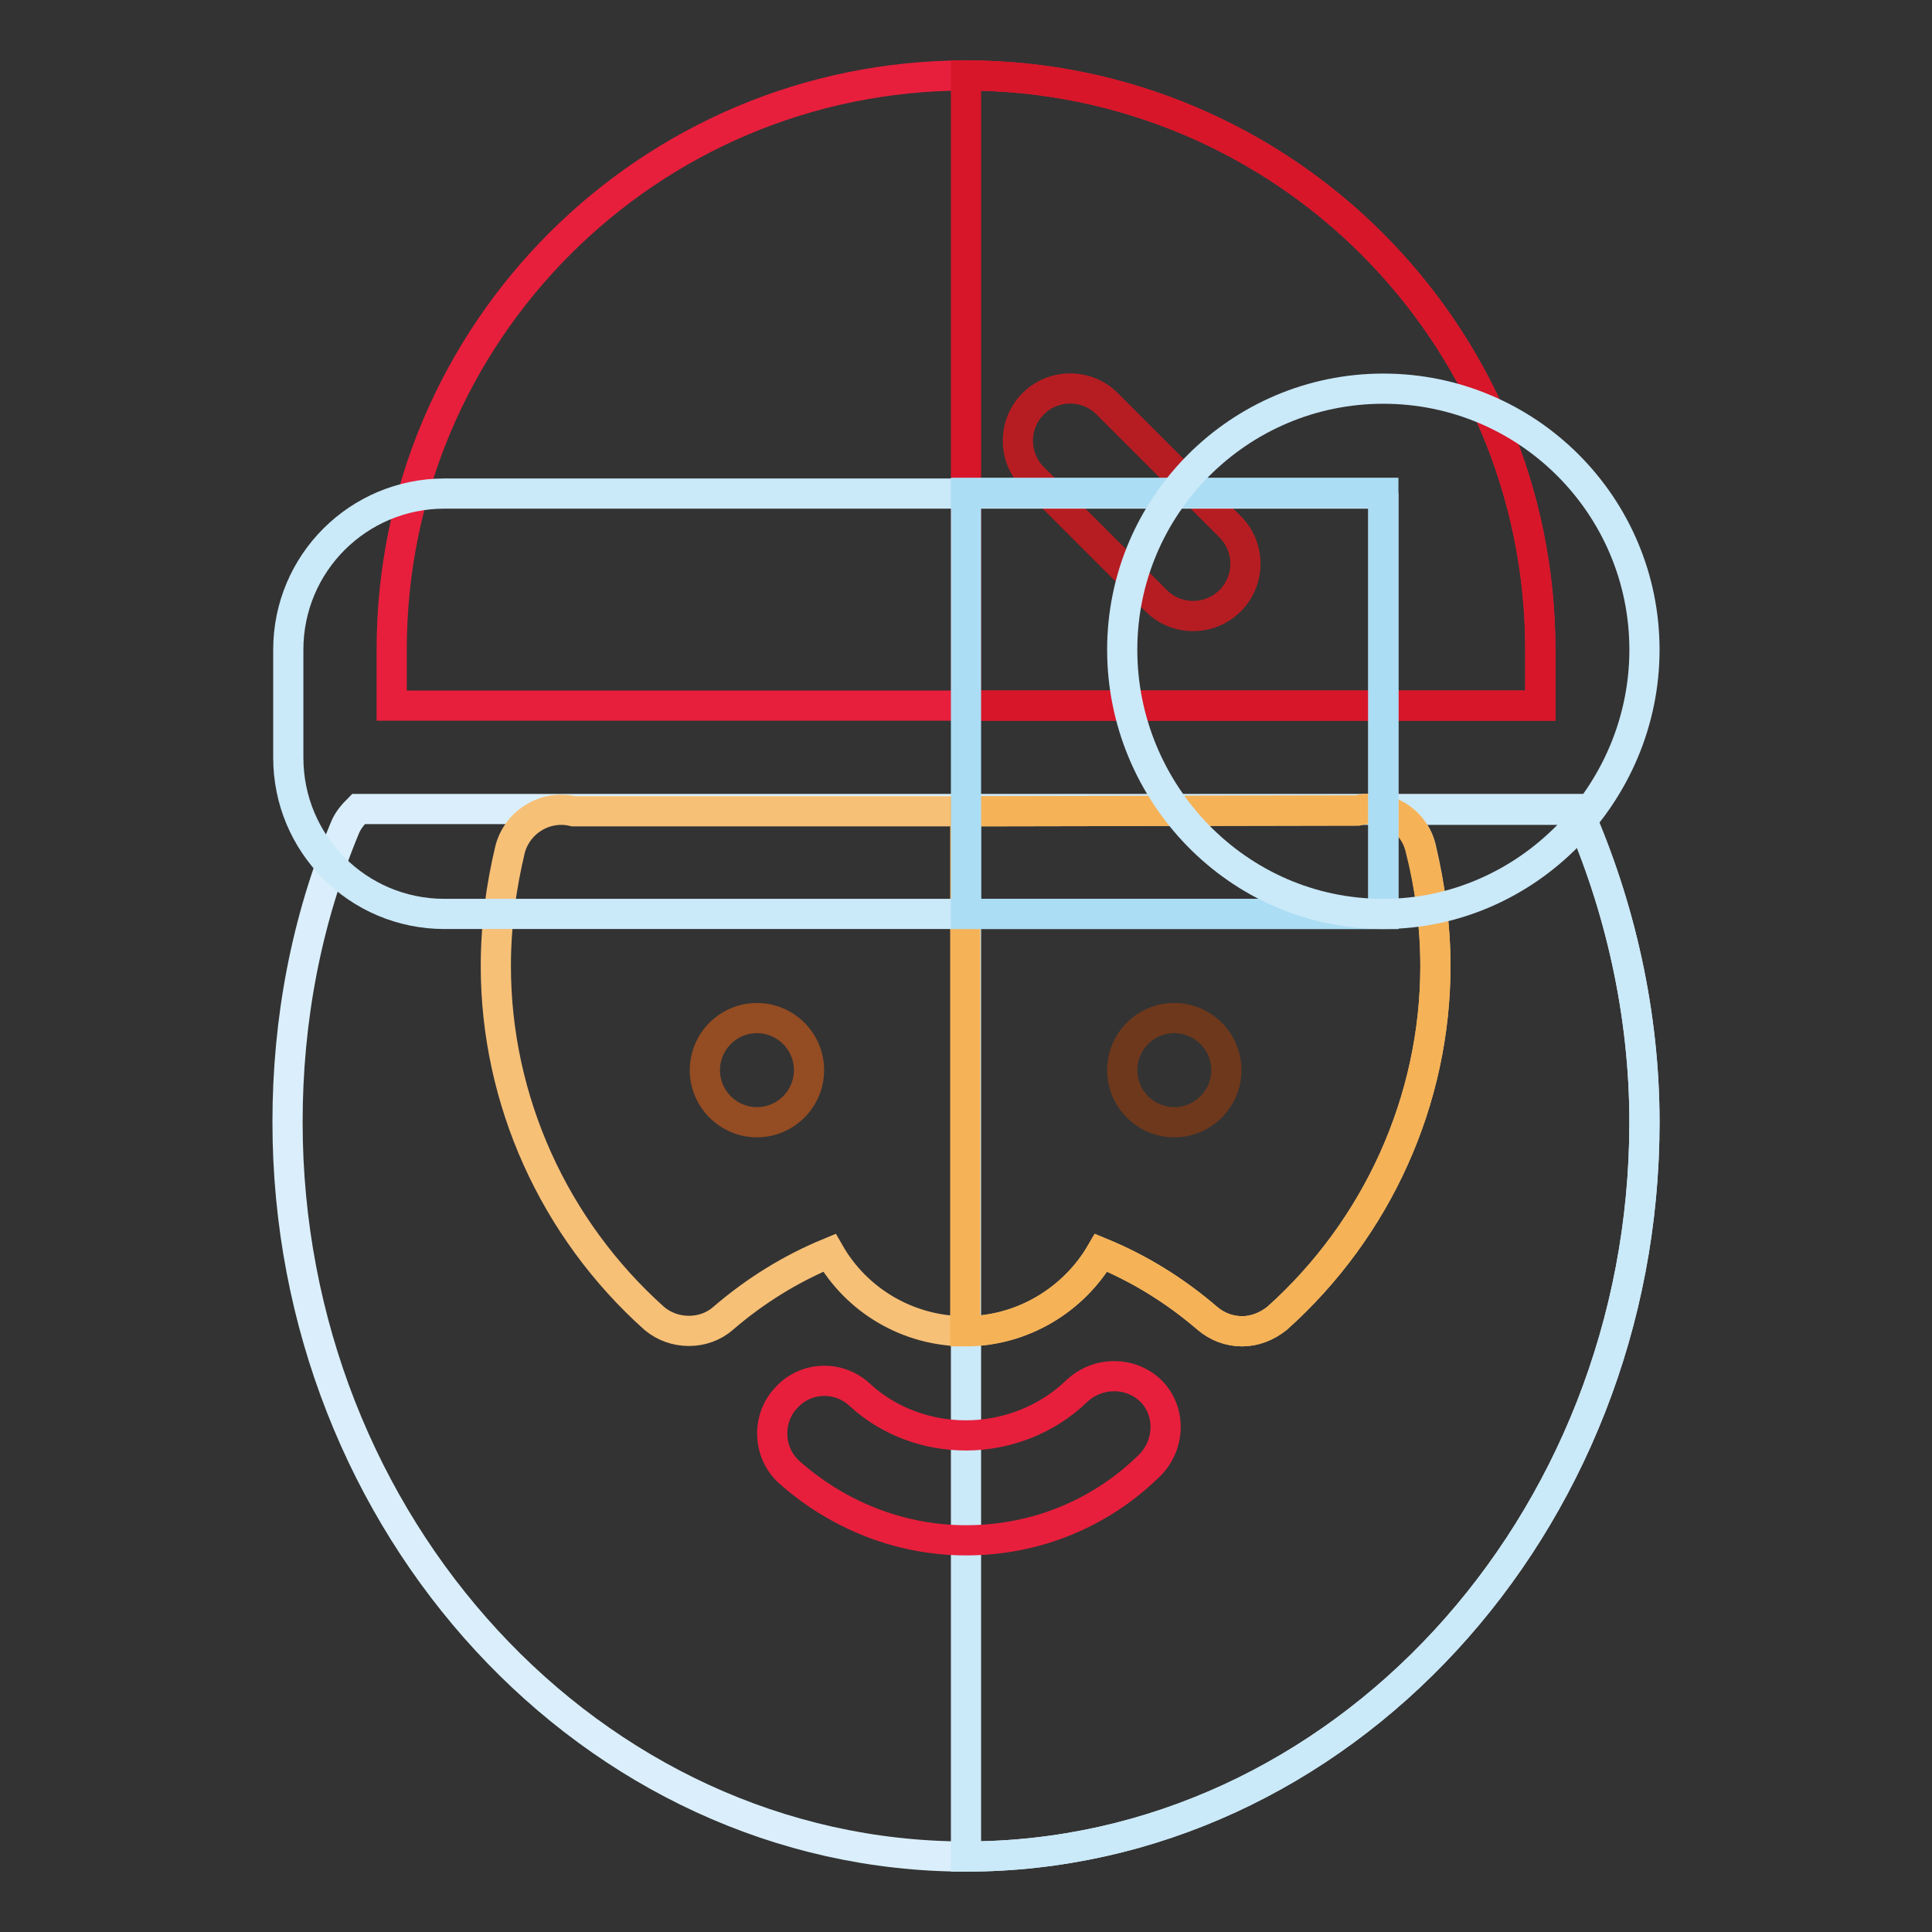 <?xml version="1.0" encoding="utf-8"?>
<!-- Svg Vector Icons : http://www.onlinewebfonts.com/icon -->
<!DOCTYPE svg PUBLIC "-//W3C//DTD SVG 1.1//EN" "http://www.w3.org/Graphics/SVG/1.1/DTD/svg11.dtd">
<svg version="1.1" xmlns="http://www.w3.org/2000/svg" xmlns:xlink="http://www.w3.org/1999/xlink" x="0px" y="0px" viewBox="0 0 256 256" enable-background="new 0 0 256 256" xml:space="preserve">
<rect x="0" y="0" width="256" height="256" fill="#333333" stroke="none"/>
<g> <path stroke-width="4" fill-opacity="0" stroke="#daeffb"  d="M217.9,148.7c0,53.4-40.4,97.3-89.9,97.3c-49.5,0-89.9-43.9-89.9-97.3c0-13.6,2.5-26.7,7.6-39 c0.4-1,1.1-1.8,1.8-2.5H209C214.7,120.1,217.9,134.4,217.9,148.7z"/> <path stroke-width="4" fill-opacity="0" stroke="#cae9f9"  d="M217.9,148.7c0,53.4-40.4,97.3-89.9,97.3V107.3h81C214.7,120.1,217.9,134.4,217.9,148.7z"/> <path stroke-width="4" fill-opacity="0" stroke="#f7c077"  d="M190.2,128c0,17.8-7.7,34.8-21,46.7c-1.4,1.1-3,1.7-4.6,1.7c-1.7,0-3.3-0.6-4.6-1.7 c-4.3-3.7-9-6.6-14.1-8.7c-3.6,6.2-10.4,10.4-18,10.4s-14.4-4.1-18-10.4c-5.1,2.1-9.8,5-14.1,8.7c-2.5,2.2-6.5,2.2-9.1,0 c-13.3-11.9-21-28.9-21-46.7c0-5.3,0.7-10.5,1.9-15.5c1-3.7,4.8-5.9,8.4-5H128l51.9-0.1c3.7-1,7.5,1.2,8.4,5 C189.5,117.5,190.2,122.7,190.2,128z"/> <path stroke-width="4" fill-opacity="0" stroke="#e71f3c"  d="M152.5,194c-6.5,6.5-15.2,10.1-24.5,10.1c-8.7,0-17-3.3-23.5-9.1c-2.8-2.6-2.9-7.1-0.3-9.8 c2.5-2.8,6.9-3,9.7-0.4c3.9,3.6,9,5.4,14.1,5.4c5.4,0,10.8-2.1,14.7-5.9c2.8-2.6,7.1-2.6,9.8,0C155.1,186.9,155.1,191.2,152.5,194 L152.5,194z"/> <path stroke-width="4" fill-opacity="0" stroke="#f5b257"  d="M190.2,128c0,17.8-7.7,34.8-21,46.7c-1.4,1.1-3,1.7-4.6,1.7c-1.7,0-3.3-0.6-4.6-1.7 c-4.3-3.7-9-6.6-14.1-8.7c-3.6,6.2-10.4,10.4-18,10.4v-68.9l51.9-0.1c3.7-1,7.5,1.2,8.4,5C189.5,117.5,190.2,122.7,190.2,128z"/> <path stroke-width="4" fill-opacity="0" stroke="#e71f3c"  d="M204.1,86.1v7.4H51.9v-7.4C51.9,44,86,10,128,10c21,0,40.1,8.6,53.8,22.3C195.5,46,204.1,65,204.1,86.1z"/> <path stroke-width="4" fill-opacity="0" stroke="#d71629"  d="M204.1,86.1v7.4H128V10c21,0,40.1,8.6,53.8,22.3C195.5,46,204.1,65,204.1,86.1z"/> <path stroke-width="4" fill-opacity="0" stroke="#944c23"  d="M93.4,141.8c0,3.8,3.1,6.9,6.9,6.9s6.9-3.1,6.9-6.9s-3.1-6.9-6.9-6.9S93.4,138,93.4,141.8z"/> <path stroke-width="4" fill-opacity="0" stroke="#6e381c"  d="M148.7,141.8c0,3.8,3.1,6.9,6.9,6.9s6.9-3.1,6.9-6.9s-3.1-6.9-6.9-6.9S148.7,138,148.7,141.8z"/> <path stroke-width="4" fill-opacity="0" stroke="#b61d22"  d="M153.2,79.6l-16.3-16.3c-2.7-2.7-2.7-7.1,0-9.8c2.7-2.7,7.1-2.7,9.8,0L163,69.8c2.7,2.7,2.7,7.1,0,9.8 C160.3,82.3,155.9,82.3,153.2,79.6z"/> <path stroke-width="4" fill-opacity="0" stroke="#cae9f9"  d="M183.3,65.3v55.8H58.9c-11.5,0-20.7-9.3-20.7-20.7V86.1c0-11.5,9.3-20.7,20.7-20.7H183.3z"/> <path stroke-width="4" fill-opacity="0" stroke="#abddf4"  d="M128,65.3h55.3v55.8H128V65.3z"/> <path stroke-width="4" fill-opacity="0" stroke="#cae9f9"  d="M183.3,121.1c-19.4,0-34.6-16.1-34.6-35c0-19.1,15.5-34.6,34.6-34.6s34.6,15.5,34.6,34.6 C217.9,105.1,202.4,121.1,183.3,121.1z"/></g>
</svg>